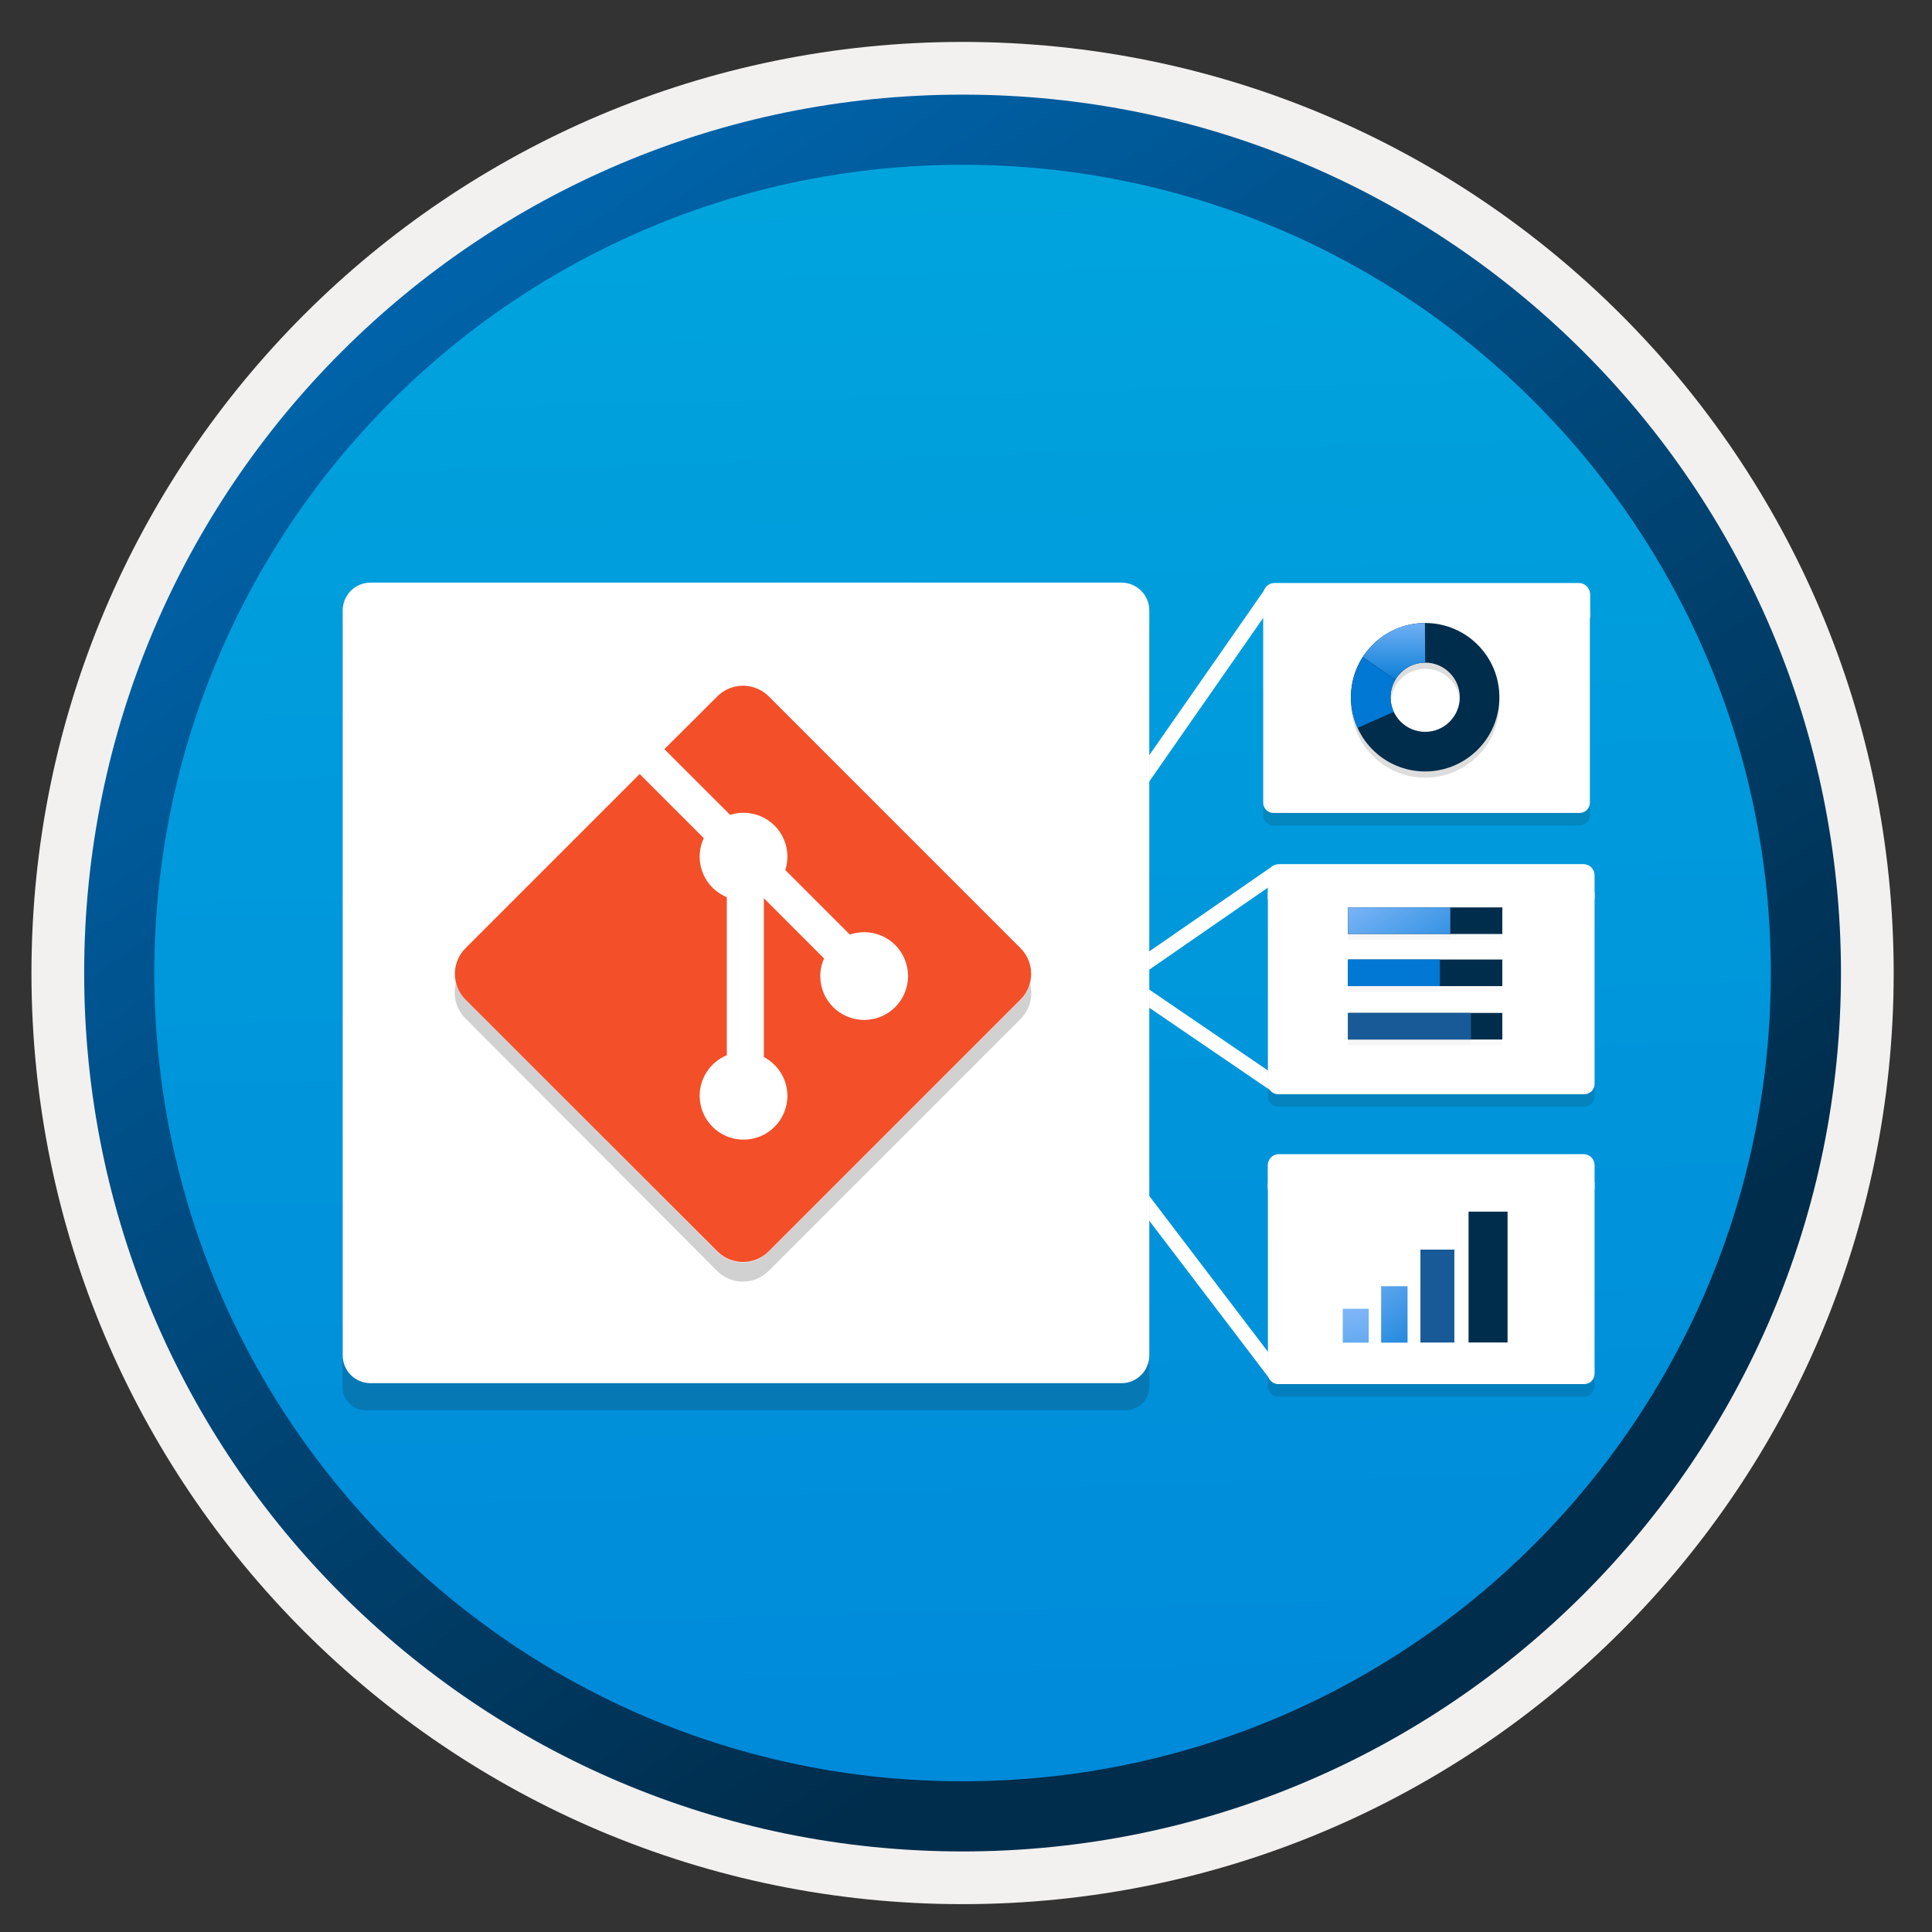 <svg width="103" height="103" viewBox="0 0 103 103" fill="none" xmlns="http://www.w3.org/2000/svg">
<rect x="0" y="0" width="103" height="103" fill="#333333" stroke="none"/>
<path d="M51.317 98.685C25.467 98.685 4.507 77.735 4.507 51.875C4.507 26.015 25.467 5.065 51.317 5.065C77.167 5.065 98.127 26.025 98.127 51.875C98.127 77.725 77.167 98.685 51.317 98.685Z" fill="url(#paint0_linear_317_53)"/>
<path fill-rule="evenodd" clip-rule="evenodd" d="M97.217 51.875C97.217 77.225 76.667 97.775 51.317 97.775C25.967 97.775 5.417 77.225 5.417 51.875C5.417 26.525 25.967 5.975 51.317 5.975C76.667 5.975 97.217 26.525 97.217 51.875ZM51.317 2.235C78.737 2.235 100.957 24.455 100.957 51.875C100.957 79.295 78.727 101.515 51.317 101.515C23.897 101.515 1.677 79.285 1.677 51.875C1.677 24.455 23.897 2.235 51.317 2.235Z" fill="#F2F1F0"/>
<path fill-rule="evenodd" clip-rule="evenodd" d="M94.407 51.875C94.407 75.675 75.117 94.965 51.317 94.965C27.517 94.965 8.227 75.675 8.227 51.875C8.227 28.075 27.517 8.785 51.317 8.785C75.117 8.785 94.407 28.075 94.407 51.875ZM51.317 5.045C77.177 5.045 98.147 26.015 98.147 51.875C98.147 77.735 77.177 98.705 51.317 98.705C25.457 98.705 4.487 77.735 4.487 51.875C4.487 26.015 25.447 5.045 51.317 5.045Z" fill="url(#paint1_linear_317_53)"/>
<path fill-rule="evenodd" clip-rule="evenodd" d="M56.034 54.344L67.871 46.157L68.326 46.815L56.489 55.002L56.034 54.344Z" fill="white"/>
<path fill-rule="evenodd" clip-rule="evenodd" d="M56.487 49.495L68.283 57.539L67.832 58.2L56.036 50.156L56.487 49.495Z" fill="white"/>
<path fill-rule="evenodd" clip-rule="evenodd" d="M58.224 44.636L67.547 31.252L68.203 31.709L58.881 45.094L58.224 44.636Z" fill="white"/>
<path fill-rule="evenodd" clip-rule="evenodd" d="M58.643 60.31L68.394 73.113L67.757 73.598L58.007 60.794L58.643 60.31Z" fill="white"/>
<path opacity="0.15" d="M84.761 33.252H67.344V43.455C67.344 43.773 67.594 44.008 67.898 44.008H84.207C84.525 44.008 84.761 43.758 84.761 43.455V33.252Z" fill="#1F1D20"/>
<path d="M84.761 32.584H67.344V42.787C67.344 43.105 67.594 43.34 67.898 43.34H84.207C84.525 43.34 84.761 43.09 84.761 42.787V32.584Z" fill="white"/>
<path d="M84.177 31.082H67.943C67.617 31.082 67.352 31.348 67.352 31.674V32.948H84.776V31.674C84.761 31.348 84.503 31.082 84.177 31.082Z" fill="white"/>
<path opacity="0.15" d="M85.011 48.24H67.594V58.443C67.594 58.761 67.845 58.997 68.148 58.997H84.457C84.776 58.997 85.011 58.746 85.011 58.443V48.24Z" fill="#1F1D20"/>
<path d="M85.011 47.581H67.594V57.784C67.594 58.102 67.845 58.337 68.148 58.337H84.457C84.776 58.337 85.011 58.087 85.011 57.784V47.581Z" fill="white"/>
<path d="M84.427 46.071H68.178C67.852 46.071 67.587 46.337 67.587 46.663V47.937H85.011V46.663C85.011 46.344 84.753 46.071 84.427 46.071Z" fill="white"/>
<path opacity="0.15" d="M85.011 63.7H67.594V73.903C67.594 74.221 67.845 74.457 68.148 74.457H84.457C84.776 74.457 85.011 74.206 85.011 73.903V63.7Z" fill="#1F1D20"/>
<path d="M85.011 63.032H67.594V73.235C67.594 73.553 67.845 73.789 68.148 73.789H84.457C84.776 73.789 85.011 73.538 85.011 73.235V63.032Z" fill="white"/>
<path d="M84.427 61.53H68.178C67.852 61.53 67.587 61.796 67.587 62.122V63.396H85.011V62.122C85.011 61.796 84.753 61.53 84.427 61.53Z" fill="white"/>
<path d="M72.969 69.772H71.587V71.581H72.969V69.772Z" fill="url(#paint2_linear_317_53)"/>
<path d="M75.034 68.571H73.632V71.581H75.041V68.571H75.034Z" fill="url(#paint3_linear_317_53)"/>
<path d="M77.536 66.62H75.727V71.574H77.536V66.62Z" fill="#185A97"/>
<path d="M80.372 64.596H78.293V71.571H80.372V64.596Z" fill="#002D4C"/>
<g opacity="0.15">
<path opacity="0.15" fill-rule="evenodd" clip-rule="evenodd" d="M71.867 50.105H80.092V48.688H71.867V50.105Z" fill="#1F1D20"/>
<path opacity="0.15" fill-rule="evenodd" clip-rule="evenodd" d="M71.867 50.105H77.321V48.688H71.867V50.105Z" fill="#1F1D20"/>
<path opacity="0.15" fill-rule="evenodd" clip-rule="evenodd" d="M71.867 52.883H80.092V51.466H71.867V52.883Z" fill="#1F1D20"/>
<path opacity="0.15" fill-rule="evenodd" clip-rule="evenodd" d="M71.867 55.731H80.092V54.313H71.867V55.731Z" fill="#1F1D20"/>
<path opacity="0.15" fill-rule="evenodd" clip-rule="evenodd" d="M71.867 52.883H76.761V51.466H71.867V52.883V52.883Z" fill="#1F1D20"/>
<path opacity="0.15" fill-rule="evenodd" clip-rule="evenodd" d="M71.867 55.731H78.42V54.313H71.867V55.731Z" fill="#1F1D20"/>
</g>
<path fill-rule="evenodd" clip-rule="evenodd" d="M71.867 49.794H80.092V48.376H71.867V49.794Z" fill="#002D4C"/>
<path fill-rule="evenodd" clip-rule="evenodd" d="M71.867 49.794H77.32V48.376H71.867V49.794Z" fill="url(#paint4_linear_317_53)"/>
<path fill-rule="evenodd" clip-rule="evenodd" d="M71.867 52.572H80.092V51.154H71.867V52.572Z" fill="#002D4C"/>
<path fill-rule="evenodd" clip-rule="evenodd" d="M71.867 55.419H80.092V54.002H71.867V55.419Z" fill="#002D4C"/>
<path fill-rule="evenodd" clip-rule="evenodd" d="M71.867 52.572H76.761V51.154H71.867V52.572V52.572Z" fill="#0078D4"/>
<path fill-rule="evenodd" clip-rule="evenodd" d="M71.867 55.419H78.42V54.002H71.867V55.419Z" fill="#185A97"/>
<path opacity="0.15" d="M75.979 33.542C75.973 33.542 75.973 33.542 75.967 33.542C75.954 33.542 75.942 33.542 75.93 33.542C75.787 33.542 75.645 33.554 75.502 33.573C75.453 33.579 75.41 33.592 75.36 33.598C75.249 33.616 75.143 33.635 75.038 33.66C74.995 33.672 74.945 33.684 74.902 33.697C74.79 33.728 74.679 33.765 74.567 33.808C74.536 33.821 74.505 33.833 74.468 33.845C74.332 33.901 74.202 33.963 74.072 34.037C74.041 34.056 74.01 34.075 73.979 34.093C73.88 34.149 73.787 34.211 73.694 34.273C73.651 34.304 73.614 34.335 73.57 34.366C73.49 34.428 73.416 34.489 73.341 34.558C73.304 34.589 73.267 34.626 73.236 34.657C73.143 34.75 73.056 34.842 72.97 34.935C72.957 34.954 72.945 34.966 72.933 34.979C72.84 35.09 72.753 35.214 72.672 35.338C72.666 35.344 72.66 35.35 72.654 35.363H72.648L72.641 35.381C72.635 35.394 72.629 35.406 72.623 35.418C72.542 35.542 72.474 35.672 72.412 35.809C72.394 35.833 72.381 35.864 72.369 35.895C72.301 36.044 72.239 36.199 72.189 36.36C72.183 36.384 72.177 36.409 72.171 36.434C72.134 36.57 72.103 36.713 72.078 36.855C72.072 36.898 72.066 36.942 72.059 36.985C72.035 37.158 72.022 37.326 72.022 37.499C72.022 37.635 72.028 37.778 72.047 37.908C72.053 37.982 72.066 38.05 72.078 38.118C72.09 38.18 72.097 38.242 72.109 38.304C72.127 38.385 72.146 38.459 72.171 38.539C72.183 38.601 72.196 38.651 72.208 38.7C72.227 38.762 72.251 38.831 72.276 38.892C72.307 38.961 72.332 39.029 72.363 39.097C72.369 39.109 72.375 39.122 72.375 39.134C73.001 40.502 74.375 41.462 75.979 41.462C78.165 41.462 79.936 39.691 79.936 37.505C79.936 35.319 78.165 33.542 75.979 33.542ZM75.979 39.351C75.23 39.351 74.586 38.905 74.295 38.261C74.258 38.162 74.221 38.063 74.196 37.957C74.19 37.939 74.183 37.92 74.177 37.902C74.146 37.772 74.134 37.642 74.134 37.505C74.134 37.35 74.159 37.202 74.196 37.059C74.208 37.022 74.221 36.985 74.233 36.948C74.264 36.849 74.307 36.75 74.351 36.657C74.369 36.626 74.382 36.595 74.4 36.564C74.543 36.31 74.759 36.093 75.013 35.932C75.044 35.914 75.081 35.895 75.112 35.877C75.205 35.827 75.311 35.784 75.416 35.753C75.459 35.74 75.496 35.728 75.54 35.716C75.682 35.678 75.825 35.654 75.973 35.654C75.979 35.654 75.979 35.654 75.986 35.654C77.001 35.654 77.831 36.483 77.831 37.499C77.831 38.515 77.001 39.351 75.979 39.351Z" fill="#1F1D20"/>
<path d="M75.979 33.214C73.793 33.214 72.022 34.985 72.022 37.171C72.022 39.357 73.793 41.128 75.979 41.128C78.165 41.128 79.936 39.357 79.936 37.171C79.936 34.985 78.165 33.214 75.979 33.214ZM75.979 39.016C74.957 39.016 74.134 38.187 74.134 37.171C74.134 36.155 74.964 35.326 75.979 35.326C76.995 35.326 77.825 36.155 77.825 37.171C77.825 38.187 77.001 39.016 75.979 39.016Z" fill="#002D4C"/>
<path d="M75.979 35.326L75.967 33.214C74.573 33.22 73.353 33.938 72.654 35.028L74.388 36.242C74.697 35.697 75.298 35.326 75.979 35.326Z" fill="url(#paint5_linear_317_53)"/>
<path d="M74.134 37.171C74.134 36.837 74.227 36.521 74.382 36.248L72.648 35.028L72.641 35.047C72.251 35.66 72.022 36.391 72.022 37.171C72.022 37.753 72.146 38.31 72.375 38.806L74.307 37.951C74.196 37.716 74.134 37.45 74.134 37.171Z" fill="#0078D4"/>
<path opacity="0.2" d="M60.035 75.177C60.717 75.177 61.273 74.62 61.273 73.938V33.231H18.26V73.947C18.26 74.629 18.816 75.186 19.498 75.186H60.035V75.177Z" fill="#1F1D21"/>
<path d="M61.273 33.214V32.55C61.273 31.724 60.609 31.06 59.783 31.06H19.759C18.933 31.06 18.269 31.724 18.269 32.55V33.286V33.959V72.251C18.269 73.077 18.933 73.741 19.759 73.741H59.783C60.609 73.741 61.273 73.077 61.273 72.251V33.286C61.273 33.259 61.273 33.241 61.273 33.214Z" fill="white"/>
<path opacity="0.2" d="M54.399 51.549L40.977 38.127C40.612 37.765 40.119 37.562 39.605 37.562C39.091 37.562 38.598 37.765 38.233 38.127L35.414 40.945L34.092 42.267L24.811 51.549C24.63 51.729 24.486 51.942 24.388 52.178C24.29 52.413 24.24 52.666 24.24 52.921C24.24 53.176 24.29 53.428 24.388 53.664C24.486 53.899 24.63 54.113 24.811 54.293L38.233 67.757C38.413 67.938 38.626 68.081 38.862 68.179C39.097 68.277 39.35 68.327 39.605 68.327C39.86 68.327 40.112 68.277 40.348 68.179C40.583 68.081 40.797 67.938 40.977 67.757L54.399 54.334C54.584 54.153 54.731 53.936 54.832 53.697C54.932 53.458 54.984 53.201 54.984 52.942C54.984 52.682 54.932 52.425 54.832 52.186C54.731 51.947 54.584 51.73 54.399 51.549V51.549Z" fill="#1F1D21"/>
<path d="M54.399 50.523L40.977 37.101C40.612 36.74 40.119 36.537 39.605 36.537C39.091 36.537 38.598 36.74 38.233 37.101L35.414 39.92L34.092 41.242L24.811 50.523C24.63 50.703 24.486 50.917 24.388 51.153C24.29 51.388 24.24 51.641 24.24 51.895C24.24 52.151 24.29 52.403 24.388 52.639C24.486 52.874 24.63 53.088 24.811 53.267L38.233 66.731C38.413 66.912 38.626 67.056 38.862 67.154C39.097 67.252 39.35 67.302 39.605 67.302C39.86 67.302 40.112 67.252 40.348 67.154C40.583 67.056 40.797 66.912 40.977 66.731L54.399 53.309C54.584 53.127 54.731 52.91 54.832 52.671C54.932 52.432 54.984 52.175 54.984 51.916C54.984 51.657 54.932 51.4 54.832 51.161C54.731 50.922 54.584 50.705 54.399 50.523V50.523Z" fill="white"/>
<path d="M54.406 50.549L40.983 37.125C40.227 36.37 38.997 36.37 38.242 37.125L35.42 39.939L38.925 43.443C39.15 43.371 39.391 43.331 39.64 43.331C40.934 43.331 41.979 44.376 41.979 45.67C41.979 45.919 41.939 46.16 41.867 46.385L45.307 49.825C45.548 49.745 45.805 49.697 46.071 49.697C47.365 49.697 48.41 50.742 48.41 52.036C48.41 53.33 47.365 54.375 46.071 54.375C44.776 54.375 43.731 53.33 43.731 52.036C43.731 51.698 43.804 51.385 43.932 51.096L40.725 47.888V56.352C41.465 56.746 41.979 57.526 41.979 58.418C41.979 59.712 40.934 60.757 39.64 60.757C38.346 60.757 37.301 59.712 37.301 58.418C37.301 57.446 37.904 56.602 38.748 56.256V47.832C37.896 47.478 37.301 46.642 37.301 45.67C37.301 45.316 37.381 44.986 37.518 44.681L34.102 41.265L24.818 50.549C24.062 51.304 24.062 52.534 24.818 53.29L38.242 66.713C38.997 67.469 40.227 67.469 40.983 66.713L54.406 53.29C55.162 52.534 55.162 51.304 54.406 50.549Z" fill="#F34F29"/>
<defs>
<linearGradient id="paint0_linear_317_53" x1="49.543" y1="-12.914" x2="53.525" y2="132.856" gradientUnits="userSpaceOnUse">
<stop stop-color="#00ABDE"/>
<stop offset="1" stop-color="#007ED8"/>
</linearGradient>
<linearGradient id="paint1_linear_317_53" x1="2.748" y1="-19.748" x2="98.275" y2="121.134" gradientUnits="userSpaceOnUse">
<stop stop-color="#007ED8"/>
<stop offset="0.707" stop-color="#002D4C"/>
</linearGradient>
<linearGradient id="paint2_linear_317_53" x1="73.044" y1="78.864" x2="72.278" y2="69.436" gradientUnits="userSpaceOnUse">
<stop stop-color="#0078D4"/>
<stop offset="1" stop-color="#83B9F9"/>
</linearGradient>
<linearGradient id="paint3_linear_317_53" x1="76.853" y1="72.72" x2="72.283" y2="66.83" gradientUnits="userSpaceOnUse">
<stop stop-color="#0078D4"/>
<stop offset="1" stop-color="#83B9F9"/>
</linearGradient>
<linearGradient id="paint4_linear_317_53" x1="76.588" y1="54.237" x2="72.12" y2="47.534" gradientUnits="userSpaceOnUse">
<stop stop-color="#0078D4"/>
<stop offset="1" stop-color="#83B9F9"/>
</linearGradient>
<linearGradient id="paint5_linear_317_53" x1="74.316" y1="36.628" x2="74.316" y2="32.653" gradientUnits="userSpaceOnUse">
<stop stop-color="#0078D4"/>
<stop offset="1" stop-color="#83B9F9"/>
</linearGradient>
</defs>
</svg>
